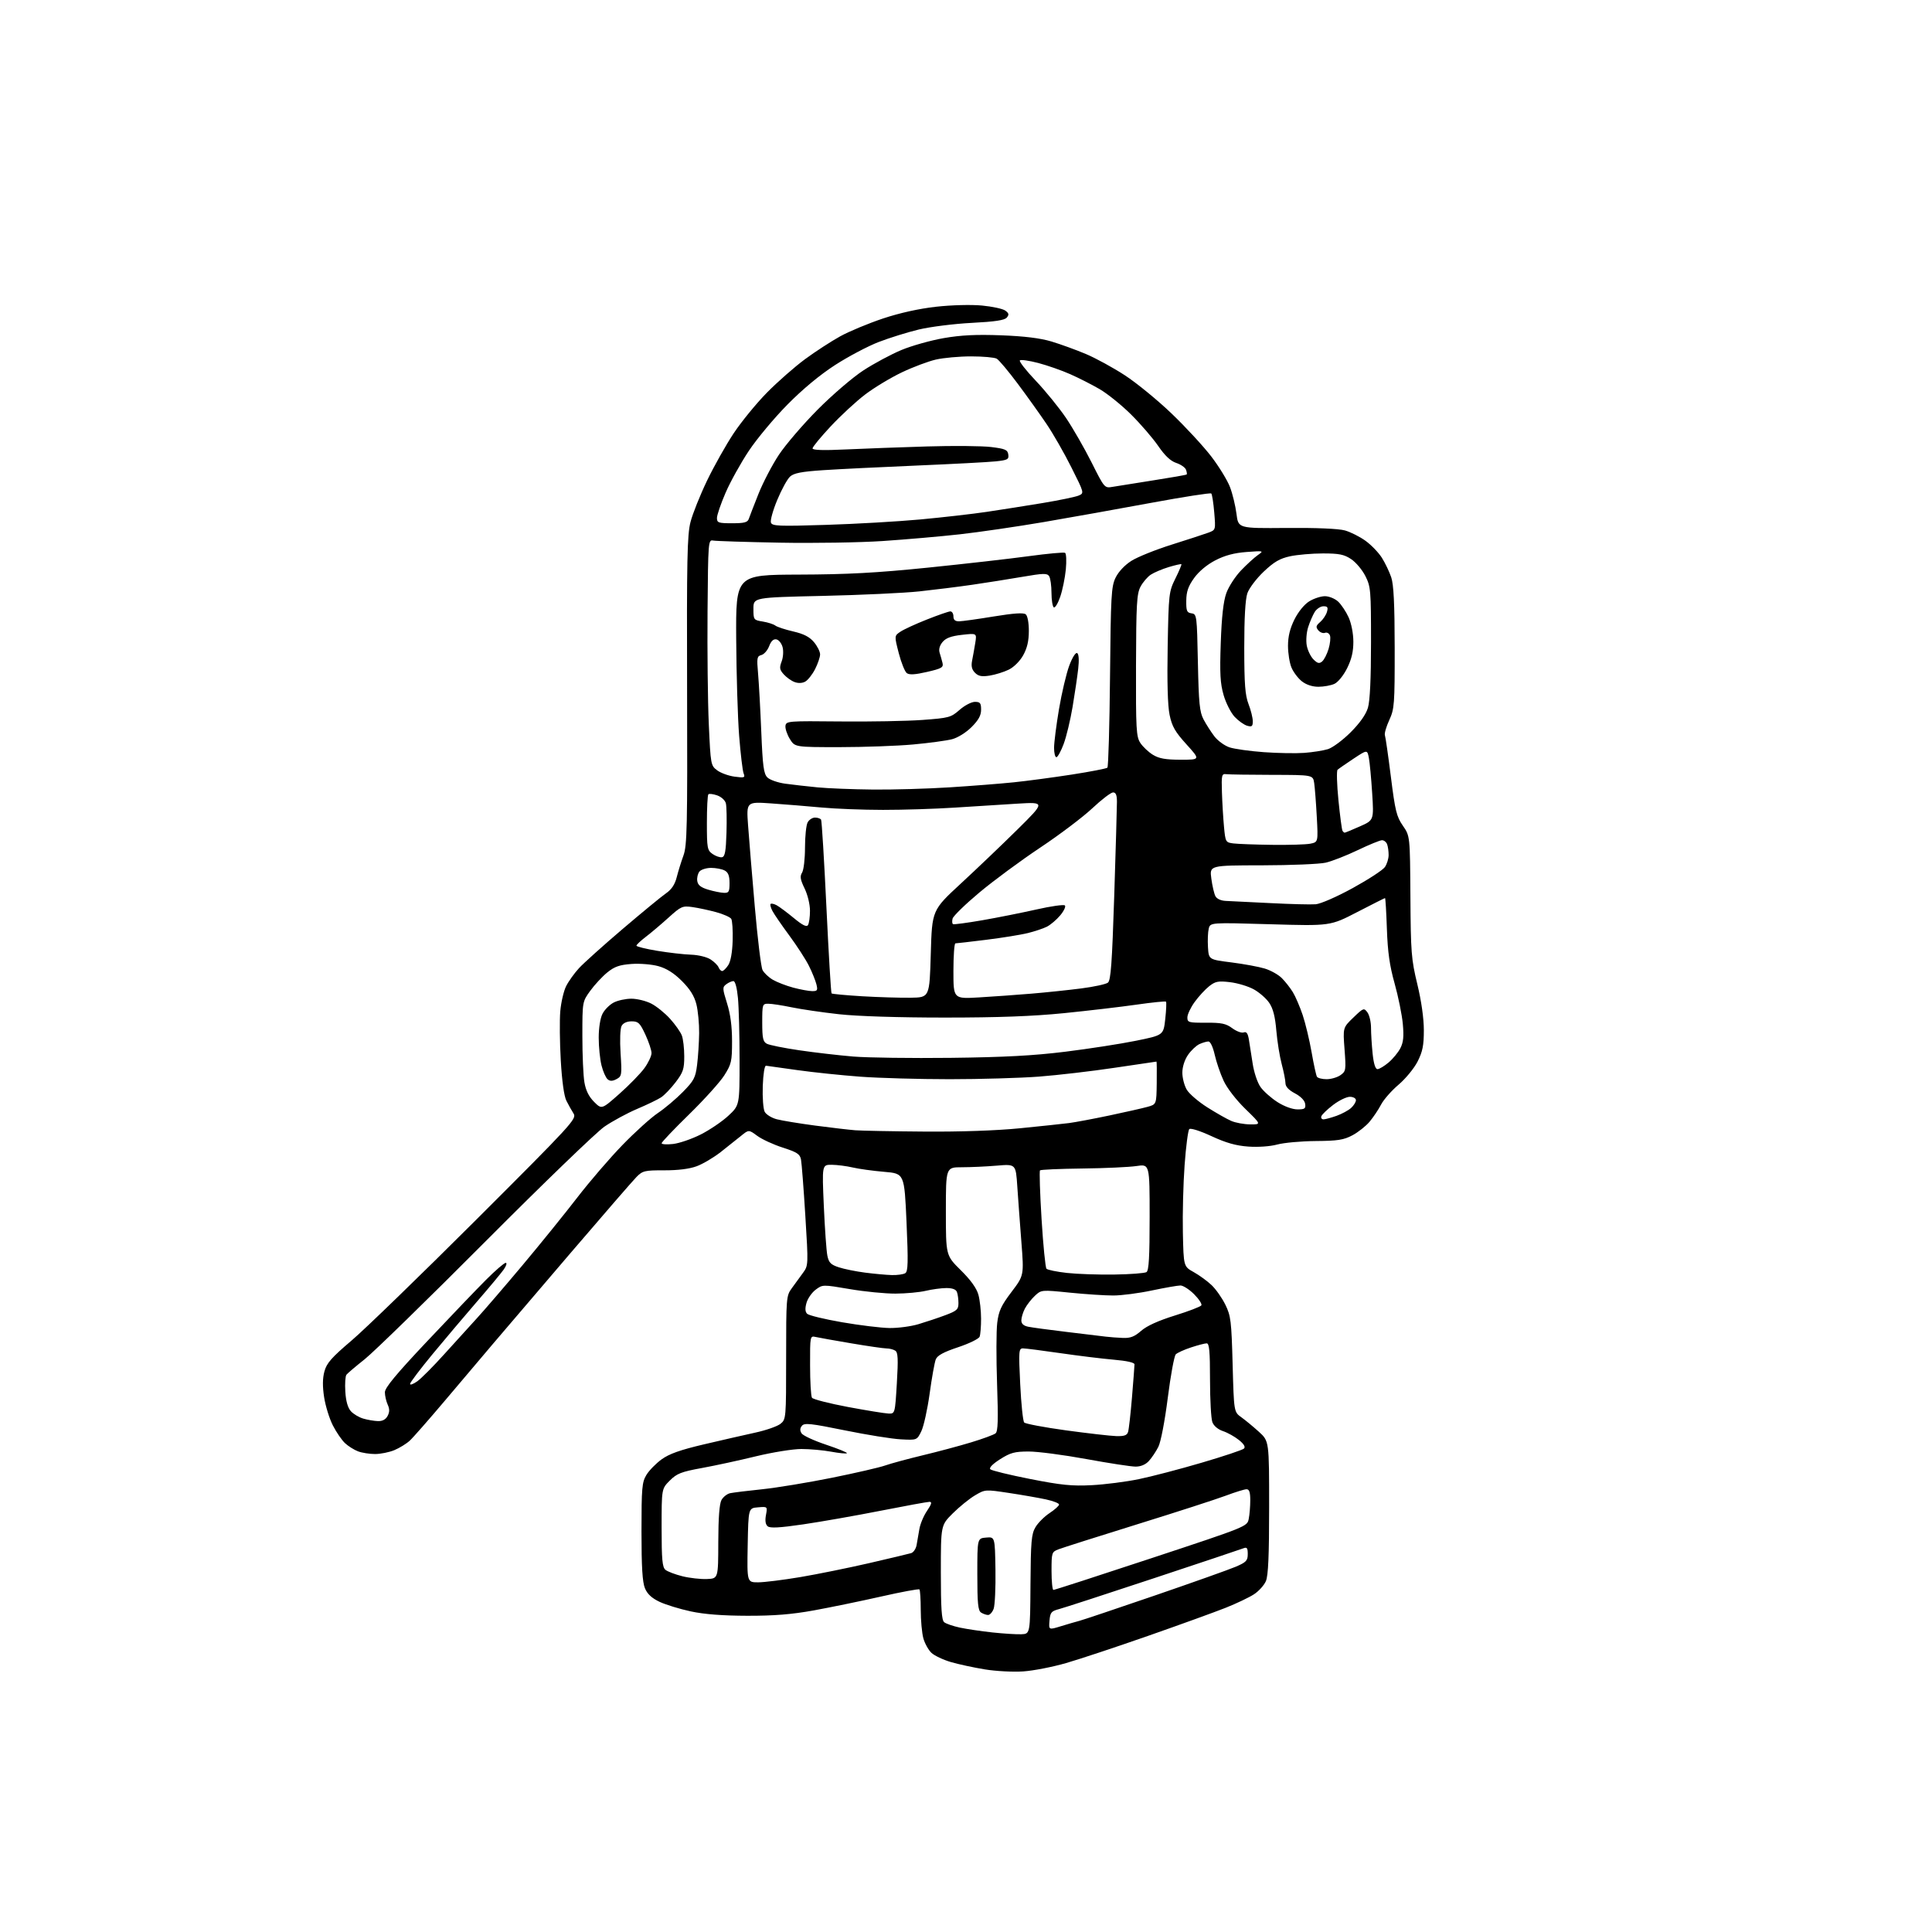 <?xml version="1.0" encoding="UTF-8" standalone="no"?>
<svg 
  version="1.1" 
  xmlns="http://www.w3.org/2000/svg" 
  xmlns:xlink="http://www.w3.org/1999/xlink" 
  xmlns:svg="http://www.w3.org/2000/svg"
  xmlns:rdf="http://www.w3.org/1999/02/22-rdf-syntax-ns#"
  xmlns:cc="http://creativecommons.org/ns#"
  xmlns:dc="http://purl.org/dc/elements/1.1/"
  viewBox="0 0 768 768"
  width="768"
  height="768"
>
<style>svg {background-color: white; }</style>"
<path stroke="none" fill="black" fill-rule="evenodd" d="M406.77,664.41C402.77,664.69 395.90,664.33 391.50,663.61C387.10,662.89 381.02,661.58 377.98,660.69C374.94,659.80 371.48,658.16 370.28,657.05C369.08,655.93 367.63,653.32 367.05,651.26C366.48,649.19 366.01,644.09 366.01,639.92C366.00,635.75 365.77,632.10 365.49,631.82C365.21,631.54 358.34,632.81 350.24,634.65C342.13,636.48 330.10,638.96 323.50,640.16C314.66,641.76 307.68,642.32 297.00,642.29C287.23,642.27 279.91,641.70 274.58,640.55C270.22,639.61 264.65,637.91 262.21,636.76C259.10,635.29 257.34,633.67 256.38,631.37C255.37,628.95 255.00,622.92 255.00,608.78C255.01,591.38 255.20,589.19 256.97,586.28C258.05,584.51 260.77,581.73 263.02,580.10C266.03,577.92 270.45,576.36 279.80,574.16C286.79,572.52 296.00,570.41 300.27,569.48C304.54,568.55 309.04,566.98 310.27,565.98C312.47,564.20 312.50,563.81 312.50,539.67C312.50,515.84 312.56,515.09 314.75,512.09C315.99,510.39 317.98,507.66 319.18,506.01C321.34,503.04 321.35,502.93 320.13,483.26C319.46,472.39 318.68,462.35 318.41,460.93C318.00,458.77 316.85,458.02 311.17,456.19C307.45,455.00 302.89,452.89 301.03,451.52C297.64,449.02 297.64,449.02 294.57,451.53C292.88,452.91 289.22,455.82 286.44,458.00C283.65,460.17 279.38,462.70 276.94,463.60C274.09,464.66 269.48,465.24 264.07,465.22C256.27,465.20 255.45,465.40 253.03,467.85C251.59,469.31 239.82,482.88 226.88,498.00C213.93,513.12 200.10,529.33 196.13,534.00C192.17,538.67 183.60,548.80 177.09,556.50C170.59,564.20 164.19,571.49 162.87,572.70C161.55,573.91 158.81,575.60 156.77,576.45C154.73,577.30 151.28,578.00 149.10,578.00C146.92,578.00 143.86,577.52 142.32,576.93C140.77,576.35 138.44,574.88 137.15,573.68C135.86,572.48 133.68,569.30 132.31,566.61C130.94,563.92 129.38,558.90 128.85,555.45C128.18,551.15 128.21,547.92 128.96,545.17C129.85,541.86 131.76,539.68 139.77,532.87C145.12,528.32 167.47,506.65 189.44,484.72C227.51,446.70 229.32,444.74 228.01,442.67C227.25,441.48 225.96,439.18 225.15,437.56C224.22,435.72 223.39,429.73 222.92,421.56C222.50,414.38 222.42,405.57 222.72,402.00C223.03,398.43 224.08,393.93 225.05,392.00C226.02,390.07 228.32,386.86 230.16,384.86C232.00,382.86 239.80,375.85 247.50,369.29C255.20,362.73 262.95,356.35 264.72,355.13C266.97,353.58 268.27,351.62 269.01,348.70C269.59,346.39 270.80,342.50 271.69,340.06C273.12,336.14 273.29,328.63 273.13,274.56C272.97,222.34 273.17,212.63 274.49,207.50C275.34,204.20 278.31,196.78 281.09,191.00C283.88,185.22 288.64,176.76 291.68,172.19C294.72,167.63 300.64,160.38 304.85,156.10C309.06,151.82 315.88,145.83 320.00,142.79C324.12,139.75 330.43,135.66 334.00,133.69C337.57,131.72 345.23,128.54 351.00,126.61C357.71,124.38 365.34,122.69 372.15,121.93C378.28,121.25 386.00,121.05 390.32,121.45C394.45,121.84 398.64,122.75 399.63,123.47C401.07,124.52 401.18,125.07 400.22,126.24C399.34,127.30 395.56,127.87 386.26,128.35C379.24,128.71 369.80,129.90 365.27,130.98C360.74,132.07 353.54,134.31 349.27,135.96C345.00,137.61 337.23,141.71 332.00,145.08C325.93,149.00 319.06,154.70 312.99,160.86C307.76,166.16 300.88,174.41 297.70,179.18C294.51,183.96 290.35,191.45 288.45,195.83C286.55,200.21 285.00,204.75 285.00,205.90C285.00,207.80 285.57,208.00 291.03,208.00C295.88,208.00 297.18,207.66 297.66,206.25C297.99,205.29 299.72,200.81 301.52,196.29C303.32,191.78 306.96,184.80 309.62,180.79C312.28,176.78 319.19,168.72 324.98,162.88C330.81,157.00 338.94,150.03 343.21,147.24C347.45,144.48 354.26,140.83 358.34,139.13C362.42,137.43 369.98,135.31 375.13,134.41C382.03,133.21 388.07,132.92 398.00,133.29C407.25,133.64 413.55,134.42 418.01,135.76C421.59,136.84 427.71,139.06 431.61,140.70C435.51,142.34 442.53,146.17 447.20,149.22C451.87,152.27 460.24,159.12 465.80,164.46C471.36,169.79 478.43,177.45 481.51,181.47C484.59,185.49 487.94,190.97 488.95,193.64C489.97,196.31 491.12,201.10 491.52,204.27C492.24,210.04 492.24,210.04 511.37,209.87C523.15,209.77 532.07,210.15 534.60,210.85C536.85,211.48 540.55,213.34 542.83,214.99C545.11,216.64 548.03,219.68 549.33,221.74C550.63,223.81 552.30,227.30 553.04,229.50C554.01,232.40 554.39,240.10 554.41,257.50C554.43,280.07 554.30,281.78 552.25,286.26C551.05,288.87 550.27,291.57 550.52,292.26C550.77,292.94 551.84,300.39 552.90,308.82C554.59,322.31 555.16,324.62 557.66,328.23C560.50,332.33 560.50,332.33 560.66,356.42C560.80,378.61 561.01,381.34 563.41,391.24C565.02,397.92 566.00,404.83 566.00,409.53C566.00,415.57 565.51,418.04 563.52,421.96C562.16,424.65 558.75,428.80 555.95,431.18C553.15,433.55 550.01,437.13 548.98,439.12C547.94,441.11 545.89,444.16 544.42,445.91C542.95,447.66 539.89,450.08 537.62,451.29C534.17,453.14 531.80,453.51 523.00,453.58C517.23,453.63 510.34,454.25 507.70,454.97C504.88,455.73 500.14,456.06 496.20,455.78C491.31,455.43 487.36,454.31 481.57,451.63C476.99,449.51 473.26,448.34 472.76,448.84C472.27,449.33 471.43,455.75 470.90,463.11C470.36,470.48 470.05,482.56 470.21,489.97C470.50,503.44 470.50,503.44 474.50,505.67C476.70,506.90 479.90,509.22 481.61,510.84C483.32,512.46 485.79,515.97 487.10,518.64C489.28,523.09 489.52,525.10 489.99,542.39C490.50,561.28 490.50,561.28 493.46,563.39C495.08,564.55 498.23,567.16 500.46,569.18C504.50,572.86 504.50,572.86 504.50,599.18C504.50,618.30 504.15,626.32 503.22,628.50C502.52,630.15 500.38,632.52 498.47,633.76C496.56,635.01 491.51,637.41 487.25,639.11C482.99,640.80 469.15,645.82 456.50,650.24C443.85,654.67 429.12,659.56 423.77,661.10C418.42,662.65 410.77,664.14 406.77,664.41zM406.00,649.64C409.50,649.50 409.50,649.50 409.63,629.86C409.75,612.71 410.00,609.81 411.61,607.09C412.62,605.37 415.15,602.84 417.23,601.47C419.30,600.10 421.00,598.57 421.00,598.07C421.00,597.57 418.64,596.65 415.75,596.03C412.86,595.41 406.25,594.25 401.05,593.47C391.66,592.05 391.59,592.05 387.55,594.45C385.32,595.77 381.36,598.98 378.75,601.58C374.00,606.30 374.00,606.30 374.00,625.03C374.00,639.31 374.31,644.01 375.32,644.85C376.04,645.45 378.86,646.42 381.57,647.00C384.28,647.58 390.10,648.44 394.50,648.92C398.90,649.39 404.07,649.72 406.00,649.64zM421.69,646.46C424.34,645.64 427.62,644.69 429.00,644.33C430.38,643.98 443.88,639.44 459.00,634.26C474.12,629.07 488.64,623.91 491.25,622.79C495.40,621.01 496.00,620.38 496.00,617.77C496.00,615.33 495.68,614.91 494.25,615.48C493.29,615.86 477.20,621.24 458.50,627.44C439.80,633.64 422.93,639.13 421.00,639.64C417.89,640.46 417.47,640.97 417.19,644.25C416.88,647.94 416.88,647.94 421.69,646.46zM392.77,641.98C392.07,641.98 390.82,641.54 390.00,641.02C388.78,640.25 388.50,637.40 388.50,625.79C388.50,611.50 388.50,611.50 392.00,611.21C395.50,610.91 395.50,610.91 395.71,624.01C395.82,631.21 395.49,638.20 394.98,639.55C394.47,640.90 393.48,641.99 392.77,641.98zM418.75,632.02C419.16,632.04 436.66,626.37 457.64,619.43C495.70,606.85 495.79,606.81 496.39,603.78C496.73,602.12 497.00,598.78 497.00,596.38C497.00,593.18 496.60,592.00 495.52,592.00C494.71,592.00 491.00,593.15 487.27,594.55C483.55,595.95 467.68,601.09 452.00,605.95C436.32,610.82 422.26,615.29 420.75,615.88C418.09,616.92 418.00,617.19 418.00,624.48C418.00,628.61 418.34,632.01 418.75,632.02zM301.35,629.00C303.77,629.00 311.32,628.06 318.12,626.92C324.93,625.77 337.25,623.27 345.50,621.37C353.75,619.46 361.26,617.68 362.18,617.40C363.10,617.13 364.09,615.69 364.36,614.20C364.64,612.72 365.13,609.86 365.46,607.85C365.79,605.84 367.15,602.58 368.50,600.60C370.32,597.92 370.57,597.00 369.49,597.00C368.70,597.00 359.94,598.60 350.04,600.55C340.14,602.50 326.30,604.93 319.27,605.96C309.91,607.33 306.15,607.53 305.17,606.73C304.29,605.99 304.06,604.51 304.48,602.25C305.11,598.87 305.11,598.87 301.31,599.19C297.50,599.50 297.50,599.50 297.22,614.25C296.95,629.00 296.95,629.00 301.35,629.00zM281.00,627.69C285.50,627.50 285.50,627.50 285.53,613.00C285.55,603.33 285.98,597.75 286.81,596.26C287.50,595.03 289.06,593.81 290.28,593.56C291.50,593.30 297.23,592.60 303.00,592.00C308.77,591.40 321.21,589.35 330.64,587.45C340.06,585.55 349.60,583.35 351.84,582.56C354.08,581.77 360.76,579.96 366.70,578.53C372.64,577.11 381.32,574.79 386.00,573.37C390.68,571.96 395.06,570.34 395.75,569.78C396.71,568.99 396.85,564.45 396.35,550.13C396.00,539.88 396.02,528.94 396.42,525.81C397.00,521.12 397.99,518.99 402.09,513.57C407.05,507.02 407.05,507.02 406.02,493.76C405.45,486.47 404.72,476.50 404.39,471.61C403.80,462.72 403.80,462.72 396.25,463.36C392.10,463.71 385.84,464.00 382.35,464.00C376.00,464.00 376.00,464.00 376.00,481.54C376.00,499.07 376.00,499.07 381.92,504.92C385.85,508.80 388.20,512.07 388.92,514.64C389.51,516.76 389.99,521.05 389.99,524.17C390.00,527.29 389.74,530.52 389.41,531.36C389.09,532.21 385.23,534.09 380.84,535.55C375.11,537.46 372.62,538.81 371.99,540.36C371.52,541.53 370.41,547.65 369.55,553.96C368.68,560.26 367.19,567.01 366.23,568.96C364.50,572.50 364.50,572.50 358.11,572.16C354.59,571.98 344.57,570.37 335.84,568.59C322.30,565.83 319.78,565.56 318.79,566.76C317.97,567.74 317.93,568.66 318.63,569.77C319.19,570.66 323.58,572.69 328.38,574.29C333.19,575.90 336.92,577.42 336.66,577.67C336.40,577.93 333.59,577.66 330.41,577.07C327.23,576.48 321.89,576.00 318.54,576.00C315.19,576.00 307.06,577.31 300.47,578.91C293.89,580.52 284.23,582.61 279.00,583.56C270.79,585.06 269.06,585.74 266.25,588.55C263.00,591.80 263.00,591.80 263.00,607.28C263.00,619.97 263.28,622.98 264.53,624.03C265.38,624.73 268.42,625.88 271.28,626.59C274.15,627.30 278.52,627.79 281.00,627.69zM434.00,590.38C439.23,590.11 447.63,589.03 452.68,587.99C457.74,586.95 468.99,584.01 477.68,581.45C486.38,578.90 493.95,576.37 494.50,575.83C495.16,575.18 494.49,574.03 492.50,572.43C490.85,571.10 488.01,569.51 486.19,568.90C484.19,568.24 482.50,566.83 481.94,565.34C481.42,563.98 481.00,556.37 481.00,548.43C481.00,537.14 480.71,534.00 479.68,534.00C478.95,534.00 476.14,534.73 473.43,535.63C470.72,536.52 468.00,537.76 467.38,538.38C466.77,539.00 465.34,546.77 464.21,555.65C463.03,564.96 461.44,573.22 460.46,575.15C459.53,576.99 457.84,579.51 456.71,580.75C455.39,582.20 453.49,583.00 451.42,583.00C449.64,583.00 440.83,581.65 431.84,580.00C422.85,578.35 412.55,577.00 408.95,577.00C403.35,577.00 401.68,577.45 397.56,580.06C394.59,581.95 393.09,583.49 393.66,584.06C394.17,584.57 401.32,586.31 409.54,587.93C421.90,590.36 426.15,590.79 434.00,590.38zM443.68,570.87C446.87,570.97 448.00,570.58 448.42,569.24C448.73,568.27 449.43,562.09 449.98,555.49C450.52,548.90 450.98,542.98 450.98,542.35C450.99,541.64 447.89,540.94 442.75,540.50C438.21,540.11 428.65,538.94 421.50,537.90C414.35,536.86 407.68,536.01 406.68,536.00C404.97,536.00 404.90,536.88 405.55,550.25C405.93,558.09 406.64,564.93 407.13,565.46C407.63,565.99 415.11,567.40 423.76,568.59C432.42,569.77 441.38,570.80 443.68,570.87zM150.21,564.91C152.02,564.97 153.31,564.29 154.07,562.87C154.90,561.31 154.91,560.10 154.10,558.33C153.50,557.00 153.00,554.80 153.00,553.45C153.00,551.64 157.45,546.28 169.73,533.25C178.93,523.49 189.49,512.46 193.20,508.75C196.90,505.04 200.43,502.00 201.03,502.00C201.64,502.00 201.25,503.24 200.17,504.75C199.08,506.26 194.30,512.00 189.53,517.50C184.77,523.00 176.85,532.37 171.93,538.31C167.02,544.26 163.00,549.58 163.00,550.13C163.00,550.68 164.30,550.21 165.88,549.09C167.46,547.96 172.30,543.10 176.63,538.28C180.96,533.47 186.79,527.05 189.58,524.02C192.37,520.98 200.51,511.52 207.66,503.00C214.81,494.48 224.64,482.32 229.51,476.00C234.38,469.68 242.45,460.30 247.44,455.16C252.42,450.02 258.75,444.30 261.50,442.46C264.25,440.62 268.73,436.84 271.45,434.07C275.86,429.58 276.47,428.41 277.11,423.27C277.51,420.10 277.87,414.44 277.92,410.69C277.96,406.95 277.47,401.79 276.83,399.22C275.99,395.92 274.31,393.22 271.07,389.98C267.95,386.85 264.99,384.98 261.77,384.08C259.14,383.34 254.40,382.95 251.04,383.19C246.27,383.54 244.29,384.23 241.41,386.56C239.42,388.18 236.37,391.46 234.64,393.85C231.50,398.19 231.50,398.19 231.50,411.85C231.50,419.36 231.86,427.63 232.31,430.23C232.86,433.47 234.08,435.92 236.15,438.00C239.19,441.04 239.19,441.04 246.27,434.77C250.16,431.32 254.62,426.74 256.17,424.60C257.73,422.45 259.00,419.75 258.99,418.60C258.98,417.44 257.88,414.14 256.54,411.25C254.38,406.62 253.74,406.00 251.08,406.00C249.19,406.00 247.71,406.68 247.09,407.83C246.52,408.89 246.36,413.49 246.69,418.72C247.25,427.33 247.17,427.84 245.08,428.96C243.47,429.82 242.51,429.84 241.55,429.04C240.82,428.43 239.72,425.95 239.11,423.53C238.50,421.10 238.00,416.14 238.00,412.51C238.00,408.56 238.61,404.72 239.52,402.97C240.35,401.35 242.35,399.35 243.97,398.52C245.58,397.68 248.74,397.00 250.99,397.00C253.24,397.00 256.78,397.87 258.86,398.93C260.94,399.99 264.31,402.71 266.36,404.98C268.41,407.25 270.52,410.24 271.04,411.62C271.57,413.00 272.00,416.74 272.00,419.92C272.00,424.97 271.56,426.28 268.58,430.19C266.71,432.65 264.10,435.36 262.79,436.22C261.48,437.08 257.18,439.16 253.23,440.83C249.29,442.51 243.46,445.67 240.28,447.85C237.10,450.03 215.82,470.56 193.00,493.47C170.18,516.38 148.57,537.45 145.00,540.29C141.43,543.13 138.14,545.91 137.71,546.48C137.27,547.04 137.07,550.07 137.27,553.21C137.50,556.98 138.25,559.62 139.48,560.98C140.50,562.11 142.72,563.43 144.42,563.92C146.11,564.42 148.72,564.86 150.21,564.91zM353.14,561.90C355.78,562.00 355.78,562.00 356.51,549.88C357.09,540.12 356.97,537.59 355.87,536.90C355.12,536.42 353.55,536.02 352.38,536.02C351.21,536.01 344.91,535.10 338.38,533.99C331.85,532.89 325.49,531.75 324.25,531.47C322.01,530.97 322.00,531.04 322.02,542.73C322.02,549.20 322.36,555.00 322.77,555.62C323.17,556.24 329.57,557.88 337.00,559.28C344.43,560.67 351.69,561.85 353.14,561.90zM446.37,531.85C449.36,531.97 451.00,531.33 453.62,529.03C455.84,527.08 460.43,524.99 466.99,522.95C472.48,521.25 477.24,519.42 477.56,518.90C477.88,518.38 476.59,516.39 474.67,514.47C472.76,512.56 470.32,511.00 469.25,511.00C468.18,511.00 463.07,511.89 457.90,512.98C452.73,514.08 445.83,514.98 442.56,514.98C439.29,514.99 431.52,514.48 425.28,513.85C413.97,512.70 413.94,512.71 411.38,515.10C409.97,516.42 408.18,518.72 407.40,520.20C406.63,521.69 406.00,523.79 406.00,524.87C406.00,526.22 406.87,527.02 408.75,527.40C410.26,527.71 417.12,528.64 424.00,529.46C430.88,530.29 437.85,531.13 439.50,531.33C441.15,531.53 444.24,531.77 446.37,531.85zM353.57,527.91C356.91,527.96 362.08,527.28 365.07,526.39C368.06,525.50 372.86,523.90 375.75,522.82C380.39,521.08 381.00,520.53 381.00,518.01C381.00,516.44 380.73,514.45 380.39,513.58C379.99,512.53 378.56,512.01 376.14,512.02C374.14,512.04 370.48,512.53 368.00,513.12C365.52,513.71 360.12,514.21 356.00,514.23C351.88,514.25 343.67,513.44 337.76,512.43C327.06,510.61 327.00,510.61 324.27,512.65C322.75,513.78 321.10,516.14 320.60,517.89C319.97,520.10 320.05,521.45 320.85,522.25C321.49,522.89 327.75,524.41 334.76,525.62C341.77,526.83 350.23,527.86 353.57,527.91zM354.50,506.86C356.70,506.92 359.11,506.58 359.86,506.11C360.97,505.40 361.06,501.80 360.36,485.88C359.50,466.50 359.50,466.50 351.50,465.82C347.10,465.45 341.48,464.68 339.00,464.10C336.52,463.52 332.76,463.04 330.63,463.02C326.76,463.00 326.76,463.00 327.48,479.38C327.88,488.38 328.51,497.27 328.89,499.13C329.46,501.92 330.24,502.72 333.43,503.77C335.55,504.47 340.25,505.42 343.89,505.89C347.53,506.36 352.30,506.80 354.50,506.86zM443.00,506.65C449.32,506.56 455.06,506.12 455.75,505.68C456.69,505.08 457.00,499.57 457.00,483.80C457.00,462.72 457.00,462.72 451.75,463.52C448.86,463.95 439.18,464.40 430.23,464.50C421.29,464.61 413.72,464.94 413.42,465.24C413.12,465.54 413.40,474.27 414.04,484.64C414.68,495.02 415.56,503.88 415.99,504.34C416.43,504.81 420.10,505.56 424.14,506.01C428.19,506.46 436.68,506.75 443.00,506.65zM267.57,454.75C270.08,454.46 275.05,452.75 278.62,450.94C282.18,449.13 287.10,445.79 289.55,443.51C294.00,439.36 294.00,439.36 293.99,421.43C293.99,411.57 293.70,400.46 293.35,396.75C292.96,392.65 292.25,390.00 291.55,390.00C290.91,390.00 289.63,390.56 288.71,391.25C287.14,392.41 287.16,392.93 289.01,398.84C290.36,403.13 291.00,407.99 291.00,413.89C291.00,421.91 290.75,423.00 287.92,427.47C286.22,430.15 279.92,437.13 273.92,442.99C267.91,448.86 263.00,454.02 263.00,454.46C263.00,454.90 265.06,455.03 267.57,454.75zM367.50,449.82C381.83,449.93 396.15,449.43 405.50,448.50C413.75,447.68 422.52,446.75 425.00,446.43C427.48,446.10 434.68,444.75 441.00,443.42C447.32,442.09 454.12,440.55 456.11,440.00C459.71,439.01 459.71,439.01 459.82,430.50C459.88,425.83 459.84,422.00 459.72,422.00C459.60,422.00 452.07,423.11 443.00,424.47C433.93,425.83 420.43,427.40 413.00,427.97C405.57,428.53 389.60,429.00 377.50,429.00C365.40,429.00 349.43,428.55 342.00,428.00C334.57,427.45 323.32,426.28 317.00,425.39C310.68,424.51 305.05,423.72 304.50,423.64C303.92,423.56 303.38,426.98 303.21,431.74C303.05,436.27 303.40,440.87 303.98,441.96C304.56,443.04 306.71,444.38 308.77,444.92C310.82,445.46 317.68,446.59 324.00,447.43C330.32,448.26 337.52,449.11 340.00,449.30C342.48,449.49 354.85,449.73 367.50,449.82zM496.96,446.96C501.41,447.00 501.41,447.00 495.09,440.85C491.41,437.27 487.78,432.58 486.40,429.60C485.10,426.80 483.51,422.14 482.86,419.25C482.18,416.23 481.13,414.00 480.39,414.00C479.68,414.00 478.05,414.47 476.78,415.05C475.51,415.64 473.46,417.58 472.23,419.37C470.89,421.33 470.00,424.13 470.00,426.41C470.00,428.49 470.79,431.53 471.75,433.16C472.71,434.79 476.38,437.95 479.91,440.18C483.43,442.41 487.70,444.83 489.41,445.57C491.11,446.32 494.51,446.94 496.96,446.96zM526.17,444.96C526.90,444.93 529.22,444.30 531.32,443.55C533.42,442.80 536.00,441.40 537.07,440.44C538.13,439.48 539.00,438.08 539.00,437.35C539.00,436.59 537.94,436.00 536.58,436.00C535.25,436.00 532.24,437.46 529.91,439.25C527.57,441.04 525.47,443.06 525.25,443.75C525.02,444.44 525.43,444.98 526.17,444.96zM515.77,441.00C518.67,441.00 519.10,440.70 518.82,438.79C518.62,437.44 517.05,435.83 514.75,434.62C512.27,433.31 511.00,431.95 510.99,430.57C510.98,429.43 510.31,426.02 509.50,423.00C508.69,419.98 507.73,413.98 507.36,409.68C506.90,404.16 506.07,400.91 504.56,398.68C503.39,396.93 500.61,394.50 498.40,393.28C496.19,392.06 491.94,390.78 488.94,390.43C484.24,389.88 483.11,390.10 480.64,392.06C479.07,393.30 476.48,396.11 474.89,398.31C473.30,400.50 472.00,403.26 472.00,404.44C472.00,406.44 472.49,406.58 479.42,406.54C485.57,406.51 487.35,406.88 489.86,408.74C491.53,409.97 493.56,410.72 494.38,410.41C495.47,409.99 496.03,410.74 496.44,413.17C496.75,415.00 497.43,419.32 497.95,422.77C498.49,426.33 499.85,430.39 501.10,432.14C502.31,433.84 505.35,436.53 507.85,438.12C510.54,439.83 513.77,441.00 515.77,441.00zM527.34,429.00C529.11,429.00 531.59,428.28 532.84,427.40C535.03,425.87 535.10,425.39 534.48,417.15C533.82,408.50 533.82,408.50 537.98,404.50C541.98,400.64 542.19,400.57 543.57,402.44C544.36,403.51 545.00,406.26 545.00,408.54C545.00,410.83 545.29,415.47 545.64,418.85C546.06,422.85 546.73,425.00 547.57,425.00C548.27,425.00 550.25,423.82 551.96,422.38C553.67,420.94 555.79,418.38 556.66,416.69C557.87,414.35 558.10,412.03 557.64,407.00C557.30,403.36 555.83,396.13 554.38,390.94C552.39,383.85 551.63,378.45 551.31,369.25C551.08,362.51 550.75,357.00 550.57,357.00C550.40,357.00 545.44,359.50 539.54,362.55C528.82,368.10 528.82,368.10 504.97,367.40C481.11,366.70 481.11,366.70 480.49,369.16C480.15,370.52 480.02,373.84 480.19,376.53C480.50,381.44 480.50,381.44 489.50,382.57C494.45,383.20 500.43,384.30 502.78,385.02C505.14,385.74 508.18,387.45 509.54,388.81C510.90,390.17 512.87,392.68 513.92,394.39C514.97,396.10 516.73,400.20 517.84,403.50C518.94,406.80 520.54,413.45 521.38,418.27C522.22,423.09 523.18,427.48 523.51,428.02C523.85,428.56 525.57,429.00 527.34,429.00zM378.00,420.51C399.22,420.26 410.84,419.64 423.50,418.07C432.85,416.91 445.45,414.96 451.50,413.73C462.50,411.50 462.50,411.50 463.21,405.05C463.60,401.49 463.73,398.40 463.50,398.17C463.27,397.94 458.00,398.47 451.79,399.36C445.58,400.25 432.62,401.77 423.00,402.74C410.53,403.99 396.88,404.50 375.50,404.50C357.19,404.50 340.83,403.98 333.50,403.17C326.90,402.44 318.43,401.20 314.68,400.42C310.94,399.64 306.77,399.00 305.43,399.00C303.07,399.00 303.00,399.22 303.00,406.46C303.00,412.66 303.31,414.10 304.82,414.90C305.82,415.44 311.63,416.61 317.72,417.50C323.81,418.40 333.45,419.51 339.15,419.99C344.84,420.46 362.32,420.69 378.00,420.51zM362.00,396.61C369.50,396.50 369.50,396.50 370.00,379.15C370.50,361.80 370.50,361.80 382.00,351.18C388.32,345.34 398.45,335.67 404.50,329.69C415.50,318.81 415.50,318.81 404.50,319.46C398.45,319.83 387.20,320.54 379.50,321.04C371.80,321.54 358.98,321.95 351.00,321.94C343.02,321.94 332.00,321.51 326.50,320.99C321.00,320.48 312.04,319.75 306.59,319.37C296.69,318.68 296.69,318.68 297.37,328.09C297.74,333.27 298.95,347.85 300.05,360.50C301.15,373.15 302.53,384.44 303.11,385.58C303.68,386.73 305.52,388.47 307.18,389.45C308.85,390.43 312.52,391.85 315.35,392.61C318.18,393.36 321.56,393.98 322.86,393.99C324.93,394.00 325.13,393.67 324.53,391.25C324.15,389.74 322.81,386.43 321.54,383.89C320.27,381.36 316.77,375.96 313.77,371.89C310.77,367.83 307.76,363.45 307.08,362.16C306.40,360.88 306.06,359.61 306.33,359.33C306.61,359.06 307.68,359.29 308.73,359.85C309.77,360.41 312.83,362.69 315.52,364.91C319.02,367.81 320.63,368.61 321.19,367.73C321.62,367.05 321.98,364.50 321.98,362.07C321.99,359.54 321.07,355.72 319.84,353.18C318.12,349.62 317.92,348.36 318.84,346.88C319.48,345.86 320.00,341.39 320.00,336.95C320.00,332.50 320.47,328.00 321.04,326.93C321.60,325.87 322.93,325.00 323.98,325.00C325.02,325.00 326.11,325.37 326.39,325.82C326.67,326.27 327.62,341.90 328.51,360.55C329.40,379.20 330.32,394.65 330.56,394.89C330.80,395.13 336.28,395.64 342.75,396.03C349.21,396.41 357.88,396.67 362.00,396.61zM389.25,396.48C394.89,396.15 404.25,395.47 410.05,394.99C415.86,394.50 424.74,393.57 429.79,392.92C434.84,392.27 439.62,391.24 440.41,390.62C441.57,389.72 442.05,383.00 442.93,356.00C443.52,337.57 444.00,320.81 444.00,318.75C444.00,316.04 443.57,315.00 442.46,315.00C441.61,315.00 437.88,317.85 434.17,321.34C430.46,324.82 421.14,331.86 413.46,336.97C405.78,342.09 394.92,350.10 389.33,354.78C383.73,359.46 378.94,364.13 378.67,365.15C378.41,366.16 378.48,367.16 378.84,367.36C379.20,367.56 384.45,366.86 390.50,365.81C396.55,364.76 406.23,362.83 412.00,361.53C417.77,360.22 422.86,359.50 423.31,359.93C423.75,360.36 422.91,362.14 421.44,363.89C419.97,365.64 417.58,367.66 416.13,368.39C414.68,369.11 411.25,370.26 408.50,370.93C405.75,371.60 398.34,372.80 392.04,373.58C385.73,374.36 380.22,375.00 379.79,375.00C379.35,375.00 379.00,379.97 379.00,386.05C379.00,397.09 379.00,397.09 389.25,396.48zM287.08,386.00C287.56,386.00 288.64,384.95 289.49,383.66C290.45,382.19 291.11,378.55 291.24,373.91C291.36,369.83 291.11,365.94 290.68,365.26C290.25,364.58 287.56,363.38 284.70,362.60C281.84,361.82 277.60,360.91 275.27,360.58C271.28,360.02 270.74,360.26 265.77,364.75C262.87,367.38 258.81,370.81 256.75,372.38C254.69,373.95 253.00,375.54 253.00,375.92C253.00,376.29 256.71,377.21 261.25,377.96C265.79,378.71 271.83,379.41 274.68,379.50C277.62,379.60 280.99,380.42 282.48,381.40C283.93,382.34 285.36,383.77 285.66,384.56C285.97,385.35 286.61,386.00 287.08,386.00zM523.00,359.46C524.98,359.30 531.37,356.51 537.75,353.01C543.94,349.61 549.68,345.87 550.50,344.69C551.33,343.52 552.00,341.34 552.00,339.86C552.00,338.38 551.73,336.45 551.39,335.58C551.06,334.71 550.15,334.00 549.37,334.00C548.60,334.00 544.26,335.77 539.73,337.94C535.20,340.11 529.48,342.35 527.00,342.92C524.52,343.49 513.12,343.96 501.66,343.98C480.81,344.00 480.81,344.00 481.52,349.25C481.91,352.14 482.64,355.29 483.15,356.25C483.71,357.31 485.34,358.05 487.29,358.13C489.05,358.19 497.02,358.59 505.00,359.00C512.98,359.41 521.08,359.62 523.00,359.46zM287.75,354.92C289.72,354.99 290.00,354.50 290.00,351.04C290.00,348.14 289.48,346.79 288.07,346.04C287.00,345.47 284.58,345.00 282.69,345.00C280.79,345.00 278.71,345.65 278.05,346.44C277.39,347.24 276.99,348.91 277.17,350.17C277.41,351.84 278.55,352.76 281.50,353.65C283.70,354.31 286.51,354.88 287.75,354.92zM287.00,340.76C288.18,340.54 288.56,338.47 288.79,330.99C288.95,325.77 288.84,320.53 288.55,319.35C288.25,318.14 286.74,316.75 285.09,316.18C283.48,315.62 281.91,315.43 281.59,315.75C281.26,316.07 281.00,321.18 281.00,327.11C281.00,337.15 281.15,337.99 283.25,339.47C284.49,340.33 286.18,340.92 287.00,340.76zM505.62,335.84C512.29,335.93 519.15,335.72 520.87,335.38C523.99,334.75 523.99,334.75 523.44,324.63C523.14,319.06 522.67,313.05 522.41,311.27C521.92,308.05 521.92,308.05 505.71,308.02C496.79,308.00 488.60,307.88 487.50,307.75C485.64,307.52 485.52,308.02 485.74,315.00C485.87,319.12 486.24,325.29 486.56,328.69C487.13,334.75 487.22,334.89 490.32,335.28C492.07,335.50 498.96,335.75 505.62,335.84zM534.53,331.00C534.76,331.00 537.46,329.89 540.54,328.52C546.14,326.05 546.14,326.05 545.46,315.27C545.08,309.35 544.49,303.03 544.14,301.24C543.50,297.98 543.50,297.98 538.00,301.62C534.98,303.63 532.14,305.59 531.71,305.98C531.27,306.37 531.43,311.82 532.05,318.09C532.68,324.37 533.40,329.84 533.66,330.25C533.91,330.66 534.30,331.00 534.53,331.00zM347.02,313.86C355.00,313.94 368.73,313.54 377.52,312.98C386.31,312.42 397.77,311.52 403.00,310.98C408.23,310.44 418.57,309.06 426.00,307.91C433.43,306.76 439.82,305.52 440.21,305.16C440.59,304.79 441.06,288.52 441.25,268.99C441.56,236.67 441.75,233.15 443.47,229.62C444.61,227.27 447.10,224.62 449.76,222.94C452.19,221.40 459.42,218.49 465.83,216.48C472.25,214.46 478.80,212.32 480.38,211.73C483.26,210.65 483.26,210.65 482.68,203.71C482.36,199.89 481.83,196.50 481.50,196.17C481.18,195.84 470.47,197.51 457.70,199.87C444.94,202.24 425.73,205.67 415.00,207.51C404.27,209.34 389.20,211.54 381.50,212.40C373.80,213.26 360.07,214.45 351.00,215.06C341.93,215.67 323.48,215.97 310.00,215.72C296.52,215.47 284.60,215.09 283.50,214.88C281.54,214.51 281.49,215.10 281.26,243.00C281.13,258.68 281.35,278.88 281.76,287.90C282.49,303.98 282.55,304.33 285.09,306.22C286.51,307.28 289.62,308.41 292.00,308.73C295.96,309.26 296.27,309.14 295.59,307.40C295.18,306.36 294.39,299.65 293.82,292.50C293.26,285.35 292.73,268.03 292.65,254.00C292.50,228.50 292.50,228.50 317.50,228.41C336.95,228.35 348.39,227.73 369.00,225.63C383.57,224.14 401.57,222.10 409.00,221.08C416.43,220.07 422.90,219.47 423.38,219.76C423.87,220.05 424.00,223.03 423.68,226.39C423.35,229.75 422.35,234.64 421.45,237.25C420.55,239.86 419.40,241.75 418.91,241.44C418.41,241.13 417.99,238.55 417.98,235.69C417.98,232.84 417.56,229.85 417.06,229.06C416.27,227.82 414.83,227.85 406.33,229.31C400.92,230.24 392.00,231.65 386.50,232.45C381.00,233.25 371.55,234.43 365.50,235.08C359.45,235.73 342.12,236.54 327.00,236.88C299.50,237.50 299.50,237.50 299.50,241.98C299.50,246.38 299.57,246.48 303.20,247.07C305.23,247.40 307.48,248.12 308.20,248.67C308.91,249.22 312.11,250.27 315.31,251.01C319.49,251.97 321.80,253.16 323.56,255.25C324.90,256.85 326.00,259.04 326.00,260.12C326.00,261.20 325.10,263.85 324.00,266.01C322.89,268.17 321.12,270.40 320.06,270.97C318.87,271.61 317.25,271.66 315.82,271.11C314.54,270.63 312.62,269.26 311.55,268.06C309.90,266.23 309.77,265.45 310.71,262.95C311.34,261.30 311.50,258.79 311.09,257.25C310.69,255.74 309.58,254.35 308.62,254.17C307.46,253.94 306.52,254.82 305.75,256.85C305.12,258.51 303.74,260.10 302.67,260.38C300.91,260.84 300.79,261.52 301.34,267.69C301.67,271.44 302.25,281.88 302.62,290.90C303.18,304.57 303.58,307.58 305.04,309.04C306.00,310.00 309.19,311.12 312.14,311.53C315.09,311.93 320.88,312.59 325.00,312.99C329.12,313.39 339.03,313.78 347.02,313.86zM469.33,302.00C477.17,302.00 477.17,302.00 471.63,295.88C467.09,290.87 465.88,288.75 464.93,284.16C464.17,280.51 463.91,271.05 464.17,256.95C464.56,235.96 464.65,235.20 467.24,229.96C468.71,227.00 469.78,224.44 469.62,224.28C469.46,224.13 467.21,224.63 464.62,225.41C462.02,226.20 458.81,227.55 457.47,228.43C456.14,229.30 454.28,231.48 453.35,233.26C451.88,236.07 451.65,240.25 451.58,264.53C451.51,289.95 451.67,292.83 453.30,295.33C454.30,296.85 456.55,298.97 458.30,300.04C460.75,301.54 463.33,301.99 469.33,302.00zM419.93,301.00C419.42,301.00 419.00,299.31 419.01,297.25C419.01,295.19 419.89,288.27 420.97,281.87C422.05,275.48 423.89,267.71 425.04,264.61C426.28,261.31 427.59,259.24 428.20,259.62C428.85,260.03 429.00,262.37 428.60,265.88C428.25,268.97 427.25,275.77 426.37,281.00C425.49,286.23 423.90,292.86 422.82,295.75C421.74,298.64 420.44,301.00 419.93,301.00zM518.50,299.28C521.80,299.03 526.01,298.37 527.87,297.80C529.72,297.23 533.78,294.22 536.89,291.11C540.56,287.44 542.98,284.02 543.77,281.36C544.58,278.67 545.00,269.76 545.00,255.35C545.00,234.60 544.88,233.19 542.75,228.97C541.51,226.52 538.97,223.50 537.10,222.26C534.30,220.40 532.33,220.00 525.90,220.00C521.61,220.00 515.74,220.51 512.86,221.12C508.75,222.01 506.48,223.32 502.35,227.23C499.42,230.01 496.54,233.82 495.84,235.85C495.03,238.24 494.60,245.74 494.61,257.50C494.62,271.97 494.96,276.36 496.31,279.88C497.24,282.28 498.00,285.35 498.00,286.69C498.00,288.75 497.65,289.03 495.75,288.49C494.51,288.13 492.28,286.54 490.78,284.94C489.29,283.35 487.32,279.47 486.41,276.33C485.06,271.68 484.84,267.78 485.27,255.55C485.63,245.16 486.32,239.05 487.47,235.81C488.39,233.23 491.03,229.16 493.32,226.76C495.62,224.37 498.62,221.62 500.00,220.66C502.46,218.94 502.39,218.92 495.50,219.43C490.58,219.80 486.91,220.78 483.13,222.73C479.82,224.44 476.58,227.13 474.69,229.76C472.34,233.03 471.61,235.13 471.56,238.76C471.51,242.87 471.79,243.54 473.64,243.81C475.74,244.10 475.80,244.58 476.18,263.31C476.52,279.60 476.86,283.03 478.44,286.00C479.46,287.93 481.39,290.94 482.73,292.70C484.07,294.46 486.78,296.43 488.76,297.09C490.74,297.74 496.89,298.60 502.43,299.00C507.97,299.40 515.20,299.52 518.50,299.28zM333.74,297.00C315.97,297.00 315.97,297.00 313.97,293.75C312.87,291.96 312.09,289.61 312.23,288.53C312.49,286.64 313.29,286.57 334.00,286.79C345.82,286.91 360.52,286.64 366.66,286.19C377.24,285.41 378.00,285.21 381.44,282.19C383.44,280.43 386.18,279.00 387.53,279.00C389.63,279.00 390.00,279.47 390.00,282.12C390.00,284.39 388.98,286.26 386.21,289.02C384.03,291.20 380.75,293.25 378.46,293.85C376.28,294.42 369.32,295.36 363.00,295.94C356.68,296.52 343.51,296.99 333.74,297.00zM524.09,273.00C521.69,273.00 519.25,272.20 517.51,270.83C516.00,269.64 514.14,267.18 513.38,265.36C512.62,263.55 512.00,259.66 512.00,256.73C512.00,253.00 512.78,249.84 514.57,246.23C516.10,243.17 518.48,240.25 520.44,239.04C522.25,237.92 525.06,237.00 526.68,237.00C528.31,237.00 530.65,237.96 531.93,239.14C533.19,240.32 535.07,243.14 536.09,245.39C537.18,247.79 537.97,251.81 537.98,255.05C537.99,259.01 537.28,262.05 535.49,265.65C534.04,268.54 531.90,271.18 530.44,271.85C529.05,272.48 526.19,273.00 524.09,273.00zM368.51,267.10C363.74,268.20 361.48,268.33 360.46,267.57C359.68,266.98 358.25,263.41 357.27,259.63C355.50,252.75 355.50,252.75 357.90,251.13C359.21,250.23 363.94,248.05 368.40,246.29C372.85,244.52 377.06,243.06 377.75,243.04C378.44,243.02 379.00,243.90 379.00,245.00C379.00,246.41 379.66,246.99 381.25,246.98C382.49,246.97 388.68,246.10 395.00,245.06C403.02,243.75 406.88,243.49 407.75,244.21C408.48,244.82 408.99,247.57 408.98,250.87C408.97,254.82 408.30,257.69 406.72,260.50C405.42,262.83 403.02,265.21 400.99,266.20C399.07,267.14 395.66,268.20 393.42,268.56C390.26,269.06 388.95,268.81 387.58,267.44C386.31,266.16 385.99,264.81 386.43,262.59C386.77,260.89 387.33,257.74 387.68,255.59C388.31,251.69 388.31,251.69 382.40,252.36C378.10,252.84 376.01,253.62 374.68,255.21C373.53,256.59 373.10,258.14 373.51,259.44C373.87,260.57 374.38,262.41 374.66,263.53C375.09,265.32 374.35,265.75 368.51,267.10zM525.56,262.95C526.35,262.30 527.50,260.05 528.13,257.96C528.76,255.86 529.00,253.45 528.67,252.59C528.34,251.73 527.46,251.27 526.70,251.56C525.94,251.85 524.75,251.40 524.04,250.55C522.98,249.27 523.11,248.71 524.80,247.26C525.91,246.29 527.12,244.49 527.48,243.25C528.01,241.44 527.74,241.00 526.09,241.00C524.97,241.00 523.41,242.01 522.63,243.25C521.86,244.49 520.68,247.22 520.01,249.32C519.34,251.43 519.09,254.69 519.46,256.62C519.82,258.54 521.02,261.02 522.12,262.12C523.72,263.72 524.43,263.89 525.56,262.95zM328.28,208.65C339.95,208.29 356.81,207.32 365.75,206.50C374.69,205.67 386.62,204.31 392.25,203.47C397.89,202.63 407.90,201.05 414.50,199.96C421.10,198.86 427.52,197.53 428.77,197.00C431.03,196.03 431.03,196.03 425.89,185.79C423.07,180.15 418.62,172.38 416.00,168.52C413.39,164.66 408.24,157.45 404.54,152.50C400.85,147.55 397.10,143.09 396.21,142.58C395.31,142.08 390.74,141.67 386.04,141.67C381.34,141.67 375.02,142.24 372.00,142.94C368.98,143.64 362.90,145.92 358.50,148.02C354.10,150.11 347.57,154.05 343.98,156.77C340.39,159.49 334.21,165.20 330.23,169.46C326.25,173.72 323.00,177.67 323.00,178.25C323.00,178.95 327.31,179.09 336.25,178.66C343.54,178.32 358.05,177.78 368.50,177.47C378.95,177.15 390.43,177.26 394.00,177.70C399.61,178.39 400.54,178.80 400.81,180.67C401.09,182.61 400.55,182.90 395.81,183.40C392.89,183.71 378.80,184.45 364.50,185.06C350.20,185.66 333.45,186.49 327.27,186.90C318.63,187.47 315.59,188.06 314.07,189.44C312.98,190.42 310.69,194.59 308.98,198.71C307.26,202.83 306.13,206.90 306.46,207.76C306.99,209.13 309.58,209.24 328.28,208.65zM442.28,193.53C444.05,193.23 451.33,192.07 458.45,190.95C465.58,189.84 471.55,188.79 471.73,188.61C471.90,188.43 471.77,187.57 471.44,186.69C471.10,185.81 469.35,184.61 467.56,184.02C465.32,183.28 463.07,181.16 460.40,177.27C458.25,174.15 453.40,168.52 449.61,164.76C445.83,161.01 440.20,156.47 437.11,154.68C434.03,152.89 428.76,150.21 425.40,148.73C422.05,147.24 416.34,145.25 412.71,144.29C409.07,143.34 405.79,142.88 405.41,143.26C405.02,143.65 407.88,147.30 411.76,151.38C415.63,155.46 421.04,162.12 423.78,166.17C426.51,170.23 431.07,178.16 433.91,183.81C439.05,194.05 439.07,194.08 442.28,193.53z" />

</svg>